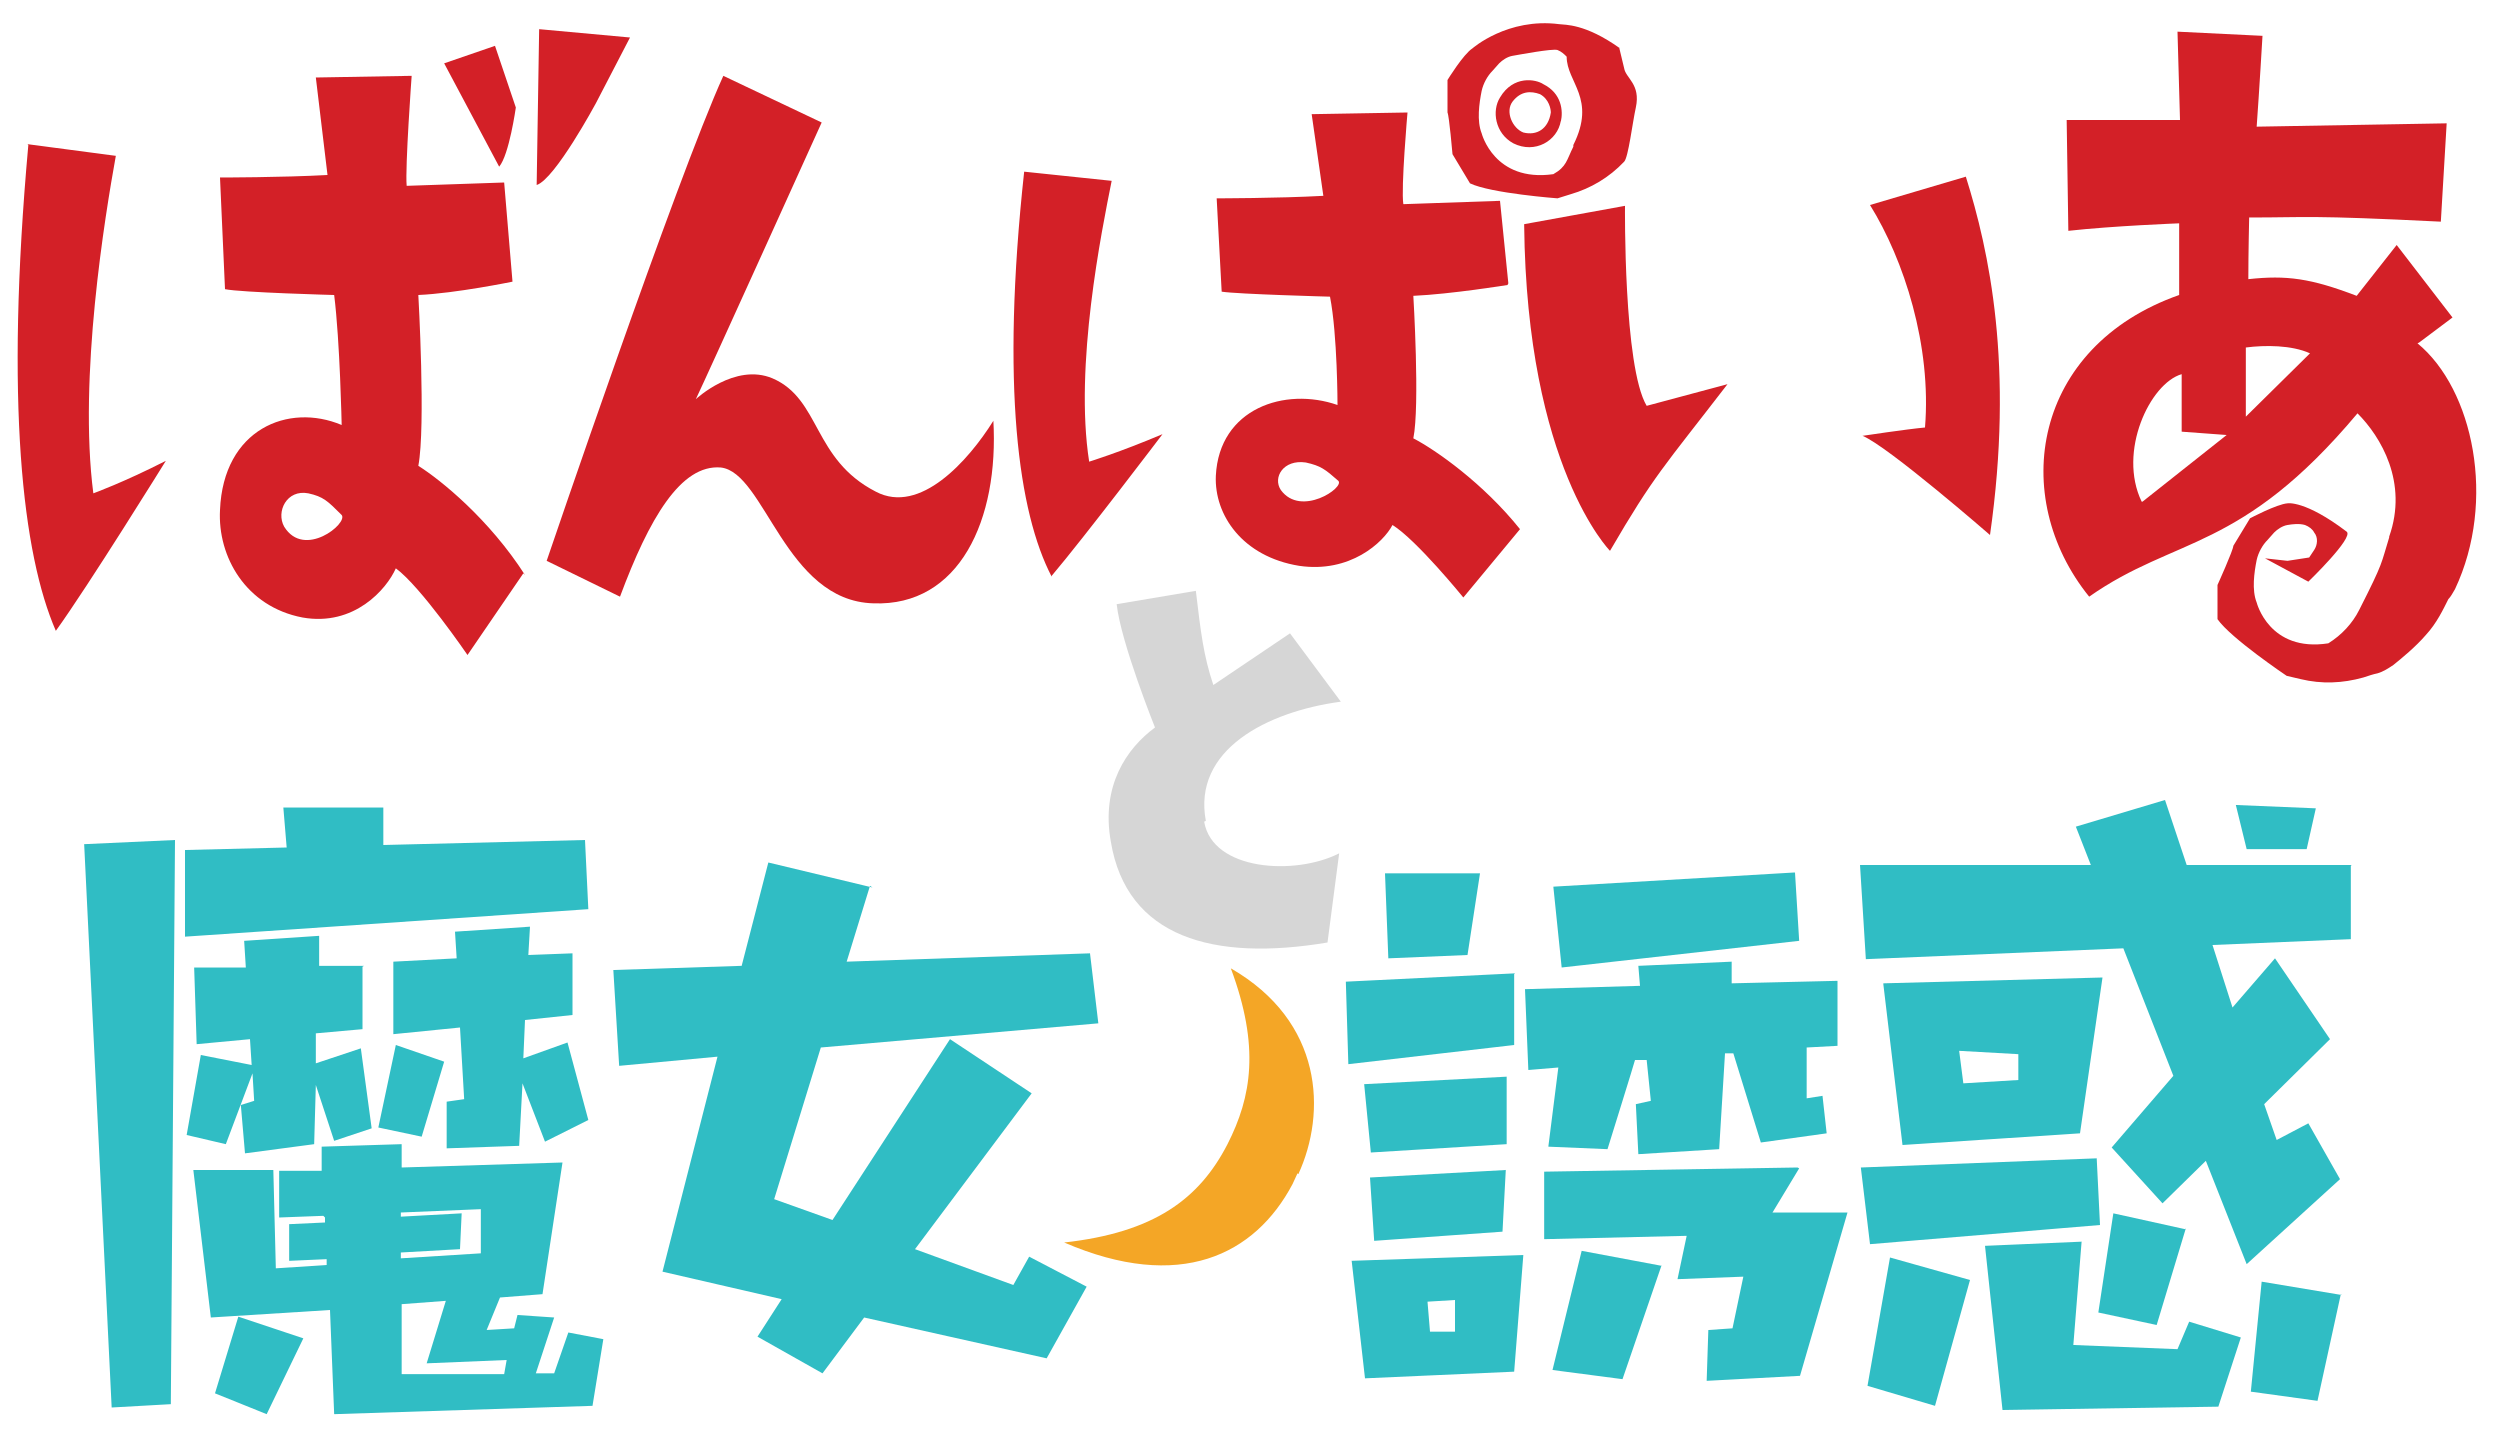 <?xml version="1.0" encoding="UTF-8"?>
<svg xmlns="http://www.w3.org/2000/svg" version="1.1" viewBox="0 0 300 173">
  <defs>
    <style>
      .cls-1 {
        fill: #d6d6d6;
      }

      .cls-2 {
        fill: #30bdc4;
      }

      .cls-3 {
        fill: #f4a626;
      }

      .cls-4 {
        fill: #d32027;
      }
    </style>
  </defs>
  <!-- Generator: Adobe Illustrator 28.7.1, SVG Export Plug-In . SVG Version: 1.2.0 Build 142)  -->
  <g>
    <g id="Layer_2">
      <g>
        <path class="cls-4" d="M3.3,17.3l10.6,1.4c-1.3,7.2-4.5,26.6-2.7,40.5,0,0,3.6-1.3,8.7-3.9,0,0-9.3,15-13.2,20.4-4-9.2-6.1-27.3-3.3-58.3ZM62.8,68.8l-6.7,9.8s-5.6-8.2-8.6-10.4c-1.1,2.5-5,7-11.2,5.9-6.8-1.3-10.2-7.3-9.9-12.9.4-9.7,8.2-12.9,14.6-10.2,0,0-.2-10-.9-15.6,0,0-11.2-.3-13.1-.7l-.6-13.4s7.4,0,12.9-.3l-1.4-11.7,11.5-.2s-.8,11-.6,13.2l11.7-.4,1,11.9s-6.8,1.4-11.3,1.6c0,0,.9,15.8,0,20.5,2.7,1.7,8.5,6.4,12.8,13.1h0ZM41,61.8c-1.7-1.7-2.2-2.2-4-2.6-2.6-.5-3.9,2.2-2.9,4,2.4,3.9,7.7-.4,6.9-1.4ZM61.9,12.9s-.8,5.7-2,7.1l-6.6-12.4,6.1-2.1,2.5,7.4ZM64.7,3.5l10.9,1-4.1,7.9s-4.9,9.1-7.1,9.8l.3-18.8h0Z"/>
        <path class="cls-4" d="M119.2,50.4c.7,12-4.1,22.4-14.4,22-10.6-.3-13-15.7-18.3-16.3-4.8-.4-8.6,6.1-12.1,15.5l-8.8-4.3s15.6-45.9,21.2-58.2l11.8,5.6s-13.8,30.5-15.1,33.2c0,0,4.7-4.4,9.2-2.5,5.8,2.5,4.8,9.7,12.4,13.6,5.3,2.8,11.1-3.7,14.1-8.5h0Z"/>
        <path class="cls-4" d="M126.2,69.2c-4-7.7-6.1-22.8-3.3-48.6l10.5,1.1c-1.2,6-4.5,22.2-2.7,33.7,0,0,3.6-1.1,8.8-3.3,0,0-9.4,12.4-13.3,17h0ZM180.9,34.2s-6.8,1.1-11.3,1.3c0,0,.8,13.2,0,17.1,2.7,1.4,8.4,5.4,12.8,10.9l-6.8,8.2s-5.6-6.9-8.5-8.7c-1.1,2.1-5.1,5.8-11.2,4.9-6.8-1.1-10.2-6.1-10-10.8.4-8.1,8.3-10.7,14.6-8.5,0,0,0-8.4-.9-13,0,0-11.1-.3-13-.6l-.6-11.2s7.3,0,12.8-.3l-1.4-9.8,11.5-.2s-.8,9.1-.5,11l11.6-.4,1,9.9h0ZM160.6,57.7c-1.6-1.4-2.1-1.8-3.9-2.2-2.7-.4-4,1.8-3,3.3,2.4,3.3,7.7-.3,6.9-1.1ZM187.3,14.5c-.4,2.4-3.1,4-5.7,2.7-2.2-1.2-2.6-3.9-1.6-5.5,1.6-2.7,4.3-2.2,5.2-1.6,2.2,1.1,2.4,3.2,2.1,4.5ZM184.8,11.3c-1.1-.4-2.3-.4-3.3.9-.9,1.2,0,3.2,1.3,3.7,1.6.4,3-.4,3.3-2.4,0-.4-.2-1.6-1.3-2.2h0ZM194.4,5.8c-4.2-3-6.6-2.8-7.3-2.9-6.2-.8-10.4,2.9-10.4,2.9-1.1.7-3,3.8-3,3.8v3.9c.2.4.6,5,.6,5l2.1,3.5c2.5,1.2,10.5,1.8,10.5,1.8l1.6-.5c2.4-.7,4.6-2,6.4-3.9.5-.5,1-4.7,1.4-6.5.6-2.8-1.2-3.5-1.4-4.7l-.6-2.5h0ZM188.8,17.6c-.8,1.6-.8,2.4-2.4,3.3-7.1,1-8.6-4.9-8.6-4.9-.6-1.5-.3-3.6,0-5.1.2-.9.7-1.8,1.3-2.4l.8-.9c.4-.4,1-.8,1.6-.9.6-.1,4.8-.9,5.4-.7.5.2.8.5,1.1.8,0,3.1,3.6,5,.8,10.6h0Z"/>
        <path class="cls-4" d="M182.9,26.9l12.1-2.2s-.2,19.3,2.6,24l9.7-2.6c-7.7,10-8.8,10.9-14.1,20,0,0-10-10.1-10.3-39.1h0ZM231,51.3c.8-9.8-2.5-20.1-6.6-26.7l11.5-3.4c2.8,8.9,5.8,22.7,2.9,43,0,0-12.3-10.7-15.3-11.9,0,0,5.3-.8,7.5-1h0Z"/>
        <path class="cls-4" d="M290.3,41.1l4-3-6.7-8.7-4.8,6.1c-5.5-2.1-8.4-2.5-13-2,0-3.2.1-7.4.1-7.4,7.2,0,6.9-.3,23,.5l.7-11.8-22.8.4c.3-4.1.7-10.9.7-10.9l-10.2-.5.3,10.6h-13.6c0-.1.2,13.3.2,13.3,5.4-.6,13.3-.9,13.3-.9v8.6c-17.6,6.2-20.5,24.2-10.8,36.2,10.4-7.3,18.2-5.3,32.2-22,2.8,2.8,6.1,8.3,3.8,14.8,0,0,0,0,0,.1-1,3.2-.6,2.8-3.6,8.7-.8,1.6-2.1,3-3.7,4-7.1,1.1-8.6-4.9-8.6-4.9-.6-1.5-.3-3.6,0-5.1.2-.9.7-1.8,1.3-2.4l.8-.9c.4-.4,1-.8,1.6-.9.6-.1,1.4-.2,2.1,0,.5.2.9.5,1.1.9.5.6.4,1.5,0,2.1l-.6.9-2.6.4-2.7-.3,5.2,2.8s5.5-5.3,4.6-6c-5-3.8-7.1-3.4-7.1-3.4-1.3.1-4.5,1.8-4.5,1.8l-2,3.3c0,.5-1.9,4.7-1.9,4.7v4.1c1.6,2.3,8.3,6.8,8.3,6.8l1.7.4c2.5.6,5,.5,7.5-.2.6-.2,1.2-.4,1.7-.5.7-.2,1.3-.6,1.9-1,1-.8,2.7-2.2,3.9-3.6,1.3-1.4,2.1-3.1,2.7-4.3.3-.3.5-.7.8-1.2,5-10.6,2.2-24-4.5-29.5h0ZM257,60.2c-2.9-6,1-14.2,4.8-15.3,0,2.2,0,4.4,0,6.9l5.4.4s-10.1,8-10.1,8ZM269.5,50v-8.3c2.3-.3,5.5-.3,7.7.7l-7.7,7.6Z"/>
      </g>
      <g>
        <path class="cls-2" d="M21,100.8l-.5,67.7-7.1.4-3.3-67.6,10.9-.5ZM46,96.9v4.5l24.2-.6.4,8.3-48.4,3.3v-10.4l12.2-.3-.4-4.8h11.9ZM43.5,116v7.5l-5.6.5v3.6l5.4-1.8,1.3,9.6-4.5,1.5-2.2-6.7-.2,7.1-8.3,1.1-.5-5.8,1.6-.5-.2-3.3-3.2,8.5-4.7-1.1,1.7-9.6,6.1,1.2-.2-3.1-6.4.6-.3-9.2h6.2l-.2-3.2,9-.6v3.6h5.4ZM38.8,145.9l-5.3.2v-5.6h5.1v-2.9c-.1,0,9.6-.3,9.6-.3v2.8l19.3-.6-2.4,15.8-5.1.4-1.6,3.9,3.3-.2.4-1.6,4.4.3-2.2,6.7h2.2l1.7-4.9,4.2.8-1.3,8-31,1-.5-12.5-14.3.9-2.1-17.7h9.6l.3,11.8,6.1-.4v-.7l-4.5.2v-4.4l4.3-.2v-.6c0,0,0,0,0,0ZM36.4,160.6l-4.4,9.1-6.2-2.5,2.8-9.2,7.8,2.6h0ZM53.3,127.4l-2.7,9-5.2-1.1,2.1-9.9,5.8,2h0ZM68.7,114.3v7.5l-5.7.6-.2,4.6,5.3-1.9,2.5,9.3-5.2,2.6-2.7-7-.4,7.5-8.7.3v-5.6l2.1-.3-.5-8.6-8,.8v-8.7l7.6-.4-.2-3.2,9-.6-.2,3.4,5.3-.2h0ZM57.7,150.4v-5.3l-9.6.4v.5l7.3-.4-.2,4.3-7.1.4v.7l9.6-.6h0ZM53.5,156.1l-5.3.4v8.4h12.3l.3-1.7-9.6.4,2.3-7.5h0Z"/>
        <path class="cls-2" d="M104.4,106.3l-2.8,9.1,29.2-1,1,8.4-33.3,2.9-5.6,18.2,7,2.5,14.1-21.7,9.8,6.5-14,18.7,11.8,4.3,1.9-3.4,6.9,3.6-4.8,8.6-21.9-4.9-5,6.7-7.8-4.4,2.9-4.5-14.3-3.3,6.6-25.8-11.8,1.1-.7-11.5,15.4-.5,3.2-12.4,12.5,3h0Z"/>
        <path class="cls-3" d="M155.8,140.9c3.4-7.4,3-18.3-8.1-24.7,3.5,9.4,2.5,15.4-.4,21.1-3.4,6.6-8.8,10.6-19.6,11.8,13.9,6,22.9,1.5,27.4-7l.6-1.3h0Z"/>
        <path class="cls-2" d="M181.7,116.9v8.5l-19.9,2.3-.3-9.9,20.3-1h0ZM162.1,151.3l20.7-.7-1.1,14-17.9.8-1.6-14.1h0ZM180.8,129.2v8.1l-16.3,1-.8-8.2,17.1-.9h0ZM180.7,140.3l-.4,7.5-15.4,1.1-.5-7.6,16.3-.9h0ZM177.6,104.8l-1.5,9.8-9.5.4-.4-10.2h11.4,0ZM174.6,159.7v-3.7l-3.3.2.3,3.6h3ZM220.5,117.7v7.8l-3.7.2v6.1l1.9-.3.5,4.5-7.9,1.1-3.3-10.7h-1c0,0-.7,11.5-.7,11.5l-9.7.6-.3-6,1.8-.4-.5-4.9h-1.4c0,.1-3.3,10.7-3.3,10.7l-7.1-.3,1.2-9.5-3.6.3-.4-9.7,13.8-.4-.2-2.4,11.2-.5v2.6c-.1,0,12.7-.3,12.7-.3h0ZM215.9,140.2l-3.2,5.3h9l-5.7,19.6-11.2.6.2-6.1,2.9-.2,1.3-6.2-7.9.3,1.1-5.2-17.1.4v-8.1l30.4-.5h0ZM199.4,151.8l-4.7,13.7-8.4-1.1,3.5-14.3,9.6,1.8h0ZM215.4,104.7l.5,8.2-28.5,3.2-1-9.7,28.9-1.7h0Z"/>
        <path class="cls-2" d="M282.1,103.9v8.8l-16.6.7,2.4,7.5,5.1-5.9,6.6,9.7-7.9,7.8,1.5,4.3,3.8-2,3.8,6.7-11.2,10.2-4.9-12.4-5.2,5.1-6.1-6.7,7.4-8.6-6-15.3-30.9,1.3-.7-11.3h27.7l-1.8-4.6,10.7-3.2,2.6,7.8h19.8,0ZM251.6,138.9l.4,8.1-27.6,2.3-1.1-9.2,28.3-1.1h0ZM236.4,153.6l-4.2,15.1-8.1-2.4,2.7-15.4,9.6,2.7ZM226,118l26.3-.7-2.7,18.7-21.3,1.4-2.3-19.3ZM242.2,129.6v-3.1l-7.1-.4.5,3.9,6.6-.4h0ZM249.8,148.9l-1,12.5,12.5.5,1.4-3.3,6.2,1.9-2.7,8.3-25.9.4-2.1-19.7,11.6-.5h0ZM262.3,147.4l-3.5,11.6-7-1.5,1.8-11.9,8.6,1.9h0ZM277.9,97l-1.1,4.9h-7.2l-1.3-5.3,9.6.4h0ZM280.9,155.3l-2.8,12.8-8-1.1,1.3-13.2,9.6,1.6h0Z"/>
      </g>
      <path class="cls-1" d="M144.5,98.6c1,5.9,10.9,6.5,16.2,3.8l-1.4,10.7c-13.7,2.3-24.1-.6-26-12.1-1.2-6.7,1.9-11.2,5.3-13.7,0,0-4.1-10.2-4.6-14.8l9.5-1.6c.6,5,.9,7.7,2.1,11.3l9.2-6.2,6.1,8.2c-8.9,1.2-17.8,5.8-16.2,14.3h0Z"/>
    </g>
  </g>
</svg>